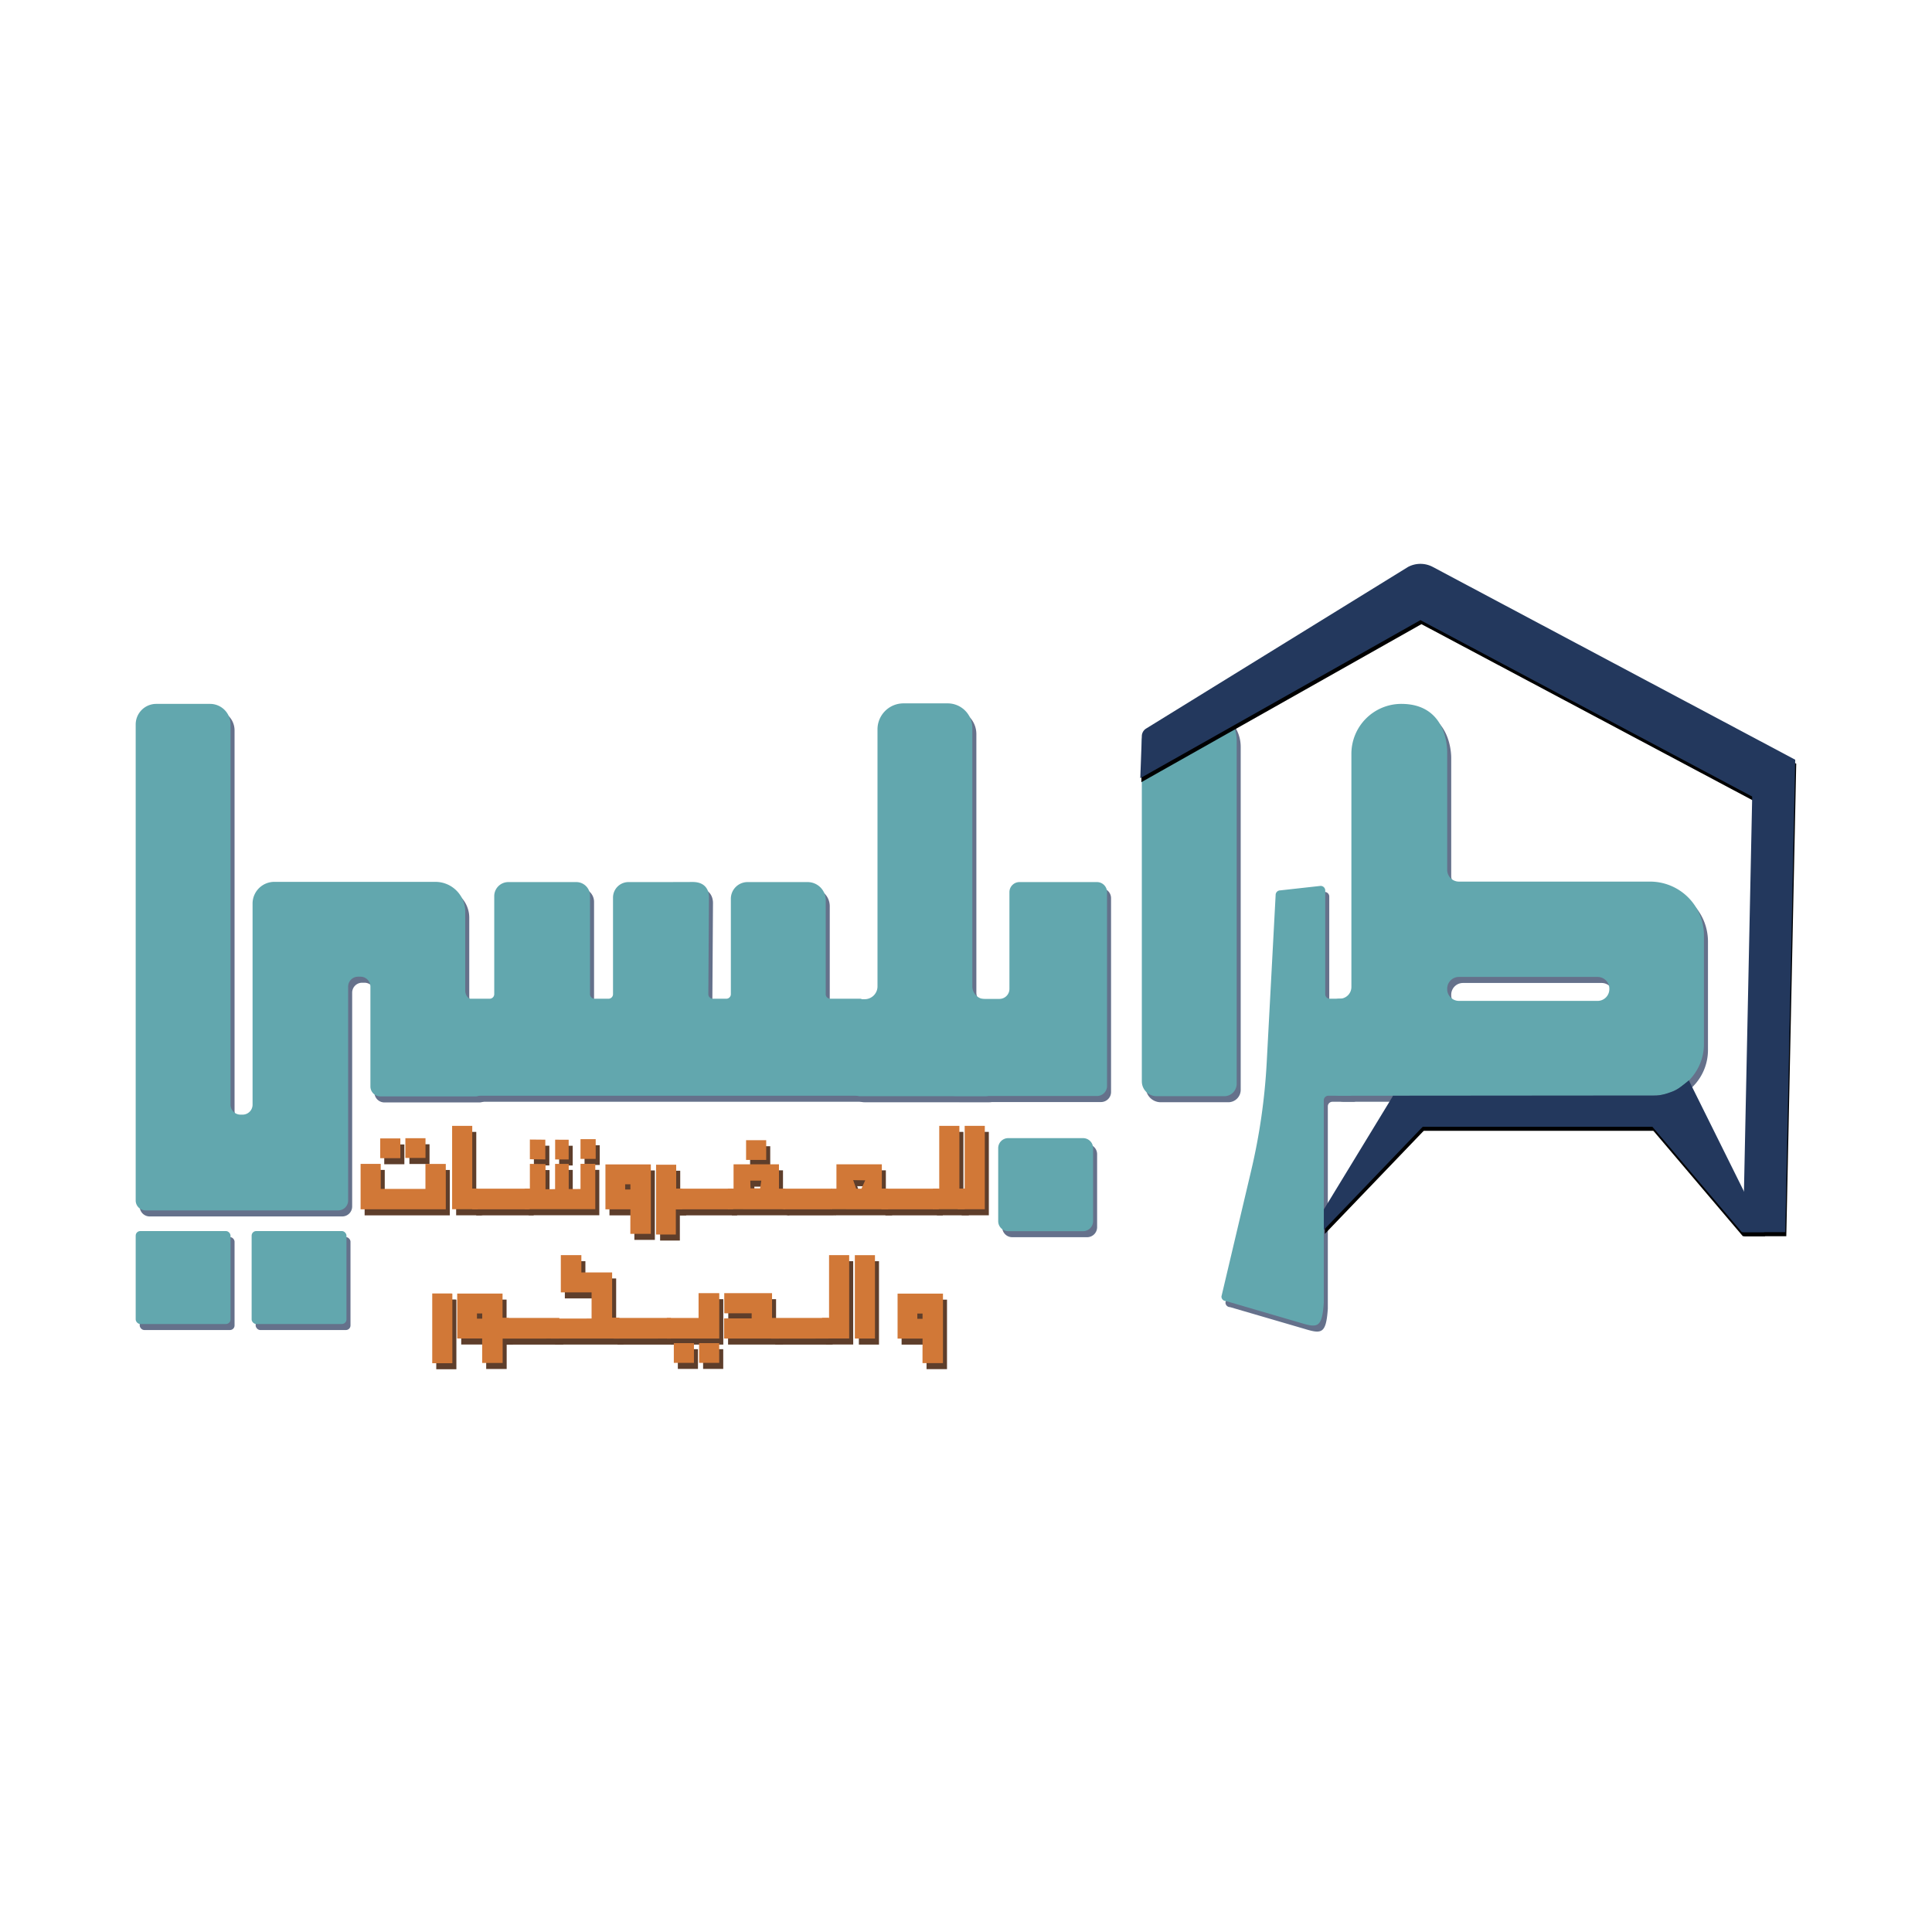 <svg id="Layer_1" data-name="Layer 1" xmlns="http://www.w3.org/2000/svg" viewBox="0 0 1920 1920"><defs><style>.cls-1{opacity:0.73;}.cls-2{fill:#2c3d60;}.cls-3{fill:#62a7ae;}.cls-4{fill:#5e3e2b;}.cls-5{fill:#d17837;}.cls-6{fill:#23385d;}</style></defs><g class="cls-1"><path class="cls-2" d="M159.27,705.52h53.48a20.35,20.35,0,0,1,20.35,20.35v377.95a9.89,9.89,0,0,0,9.89,9.89h2.12a9.89,9.89,0,0,0,9.89-9.89V904a21.61,21.61,0,0,1,21.61-21.62H436.68A29.67,29.67,0,0,1,466.35,912v78.49a9.89,9.89,0,0,0,9.89,9.89h0a9.88,9.88,0,0,1,9.89,9.86l.19,75.43a9.89,9.89,0,0,1-9.89,9.91H382a9.89,9.89,0,0,1-9.89-9.89V986.51a9.89,9.89,0,0,0-9.89-9.89h-2.35a9.89,9.89,0,0,0-9.89,9.89V1199a9.89,9.89,0,0,1-9.9,9.89H148.74a9.89,9.89,0,0,1-9.89-9.89V726A20.43,20.43,0,0,1,159.27,705.52Z"/><path class="cls-2" d="M509.13,882.6h67.58a13.65,13.65,0,0,1,13.65,13.65V994a4.53,4.53,0,0,0,4.53,4.53h13.78a4.53,4.53,0,0,0,4.54-4.53V898a15.41,15.41,0,0,1,15.4-15.41H654.2c.17,0,11.66,0,11.83,0l26.35-.08c14.69,0,16.26,11,16.18,15L707.94,994a4.53,4.53,0,0,0,4.53,4.53h13.3a4.53,4.53,0,0,0,4.54-4.53V899.2a16.6,16.6,0,0,1,16.6-16.6H806.6a18,18,0,0,1,18,18V994a4.53,4.53,0,0,0,4.54,4.53h29.5a4.53,4.53,0,0,1,4.53,4.53l.22,87.32a4.55,4.55,0,0,1-4.54,4.55H464a4.53,4.53,0,0,1-4.54-4.53l-.22-87.32a4.55,4.55,0,0,1,4.54-4.55h26.86a4.53,4.53,0,0,0,4.53-4.53v-97.4A14,14,0,0,1,509.13,882.6Z"/><path class="cls-2" d="M970.3,729.56V986.24A12.75,12.75,0,0,0,983.05,999h0a12.75,12.75,0,0,1,12.75,12.72l.18,70.89a12.76,12.76,0,0,1-12.75,12.79H859.05a12.75,12.75,0,0,1-12.75-12.75v-70.9A12.75,12.75,0,0,1,859.05,999h4.25a12.75,12.75,0,0,0,12.75-12.75V730.86A25.82,25.82,0,0,1,901.87,705h43.92A24.51,24.51,0,0,1,970.3,729.56Z"/><path class="cls-2" d="M943.62,1085.2v-76.5a10,10,0,0,1,9.94-10h43.66a9.94,9.94,0,0,0,9.94-9.94V892.55a10,10,0,0,1,10-9.95h77a10,10,0,0,1,10,9.95V1085.2a10,10,0,0,1-10,10H953.56A10,10,0,0,1,943.62,1085.2Zm62.32,51.87h74.36a9.94,9.94,0,0,1,10,10v72.45a9.94,9.94,0,0,1-10,10h-74.36a9.94,9.94,0,0,1-9.94-10V1147A9.94,9.94,0,0,1,1005.94,1137.07Z"/><path class="cls-2" d="M1233,742.19v340.89a12.31,12.31,0,0,1-12.31,12.31h-67.2a14.76,14.76,0,0,1-14.75-14.75V742.19c0-20.52,37.42-20.83,37.58-31.36l19.54-5.79A37.14,37.14,0,0,1,1233,742.19Z"/><path class="cls-2" d="M1271.72,895.39a4.53,4.53,0,0,1,4.53-4.54l40-4.44h0a4.54,4.54,0,0,1,4.76,4.53V994a4.53,4.53,0,0,0,4.53,4.53h19.49a4.54,4.54,0,0,1,4.54,4.54v87.33a4.53,4.53,0,0,1-4.54,4.53h-20.92a4.53,4.53,0,0,0-4.53,4.53v201.13c-1.76,25.86-6.43,25.13-24.69,19.58l-72.5-21.18a4.54,4.54,0,0,1-4.54-4.54l29.57-125.19a608.48,608.48,0,0,0,15.44-107.68Z"/><path class="cls-2" d="M1396.63,705.52c45.58,0,45.58,44.77,45.58,47.89V870.46a11.66,11.66,0,0,0,11.66,11.67H1643.8a53.55,53.55,0,0,1,53.56,53.55v107.87a51.37,51.37,0,0,1-51.36,51.36H1335.34a11.66,11.66,0,0,1-11.66-11.66v-73.07a11.67,11.67,0,0,1,11.66-11.67h0A11.66,11.66,0,0,0,1347,986.85V755.15a49.63,49.63,0,0,1,49.63-49.63m45.58,283V989a11.66,11.66,0,0,0,11.66,11.67h137.81A11.66,11.66,0,0,0,1603.34,989v-.47a11.66,11.66,0,0,0-11.66-11.66H1453.87A11.66,11.66,0,0,0,1442.21,988.52Z"/><rect class="cls-2" x="254.07" y="1229.42" width="94.25" height="92.35" rx="4.53"/><rect class="cls-2" x="138.85" y="1229.42" width="94.25" height="92.35" rx="4.53"/></g><path class="cls-3" d="M155.27,699.52h53.48a20.35,20.35,0,0,1,20.35,20.35v377.95a9.89,9.89,0,0,0,9.89,9.89h2.12a9.89,9.89,0,0,0,9.89-9.89V898a21.61,21.61,0,0,1,21.61-21.62H432.68A29.67,29.67,0,0,1,462.35,906v78.49a9.89,9.89,0,0,0,9.89,9.89h0a9.88,9.88,0,0,1,9.89,9.86l.19,75.43a9.89,9.89,0,0,1-9.89,9.91H378a9.89,9.89,0,0,1-9.89-9.89V980.51a9.89,9.89,0,0,0-9.89-9.89h-2.35a9.89,9.89,0,0,0-9.89,9.89V1193a9.89,9.89,0,0,1-9.9,9.89H144.74a9.89,9.89,0,0,1-9.89-9.89V720A20.43,20.43,0,0,1,155.27,699.52Z"/><path class="cls-3" d="M505.13,876.6h67.58a13.65,13.65,0,0,1,13.65,13.65V988a4.53,4.53,0,0,0,4.53,4.53h13.78a4.53,4.53,0,0,0,4.54-4.53V892a15.41,15.41,0,0,1,15.4-15.41H650.2c.17,0,11.66,0,11.83,0l26.35-.08c14.69,0,16.26,11,16.18,15L703.94,988a4.53,4.53,0,0,0,4.53,4.53h13.3a4.53,4.53,0,0,0,4.54-4.53V893.2a16.6,16.6,0,0,1,16.6-16.6H802.6a18,18,0,0,1,18,18V988a4.53,4.53,0,0,0,4.54,4.53h29.5a4.53,4.53,0,0,1,4.53,4.53l.22,87.32a4.55,4.55,0,0,1-4.54,4.55H460a4.53,4.53,0,0,1-4.54-4.53l-.22-87.32a4.55,4.55,0,0,1,4.54-4.55h26.86a4.53,4.53,0,0,0,4.53-4.53v-97.4A14,14,0,0,1,505.13,876.6Z"/><path class="cls-3" d="M966.3,723.56V980.24A12.75,12.75,0,0,0,979.05,993h0a12.75,12.75,0,0,1,12.75,12.72l.18,70.89a12.76,12.76,0,0,1-12.75,12.79H855.05a12.75,12.75,0,0,1-12.75-12.75v-70.9A12.75,12.75,0,0,1,855.05,993h4.25a12.75,12.75,0,0,0,12.75-12.75V724.86A25.82,25.82,0,0,1,897.87,699h43.92A24.51,24.51,0,0,1,966.3,723.56Z"/><path class="cls-3" d="M939.62,1079.2v-76.5a10,10,0,0,1,9.94-10h43.66a9.94,9.94,0,0,0,9.94-9.94V886.55a10,10,0,0,1,10-9.95h77a10,10,0,0,1,10,9.95V1079.2a10,10,0,0,1-10,10H949.56A10,10,0,0,1,939.62,1079.2Zm62.32,51.87h74.36a9.94,9.94,0,0,1,10,10v72.45a9.94,9.94,0,0,1-10,10h-74.36a9.94,9.94,0,0,1-9.94-10V1141A9.94,9.94,0,0,1,1001.94,1131.07Z"/><path class="cls-3" d="M1229,736.19v340.89a12.31,12.31,0,0,1-12.31,12.31h-67.2a14.76,14.76,0,0,1-14.75-14.75V736.19c0-20.52,37.42-20.83,37.58-31.36l19.54-5.79A37.14,37.14,0,0,1,1229,736.19Z"/><path class="cls-3" d="M1267.72,889.39a4.53,4.53,0,0,1,4.53-4.54l40-4.44h0a4.54,4.54,0,0,1,4.76,4.53V988a4.53,4.53,0,0,0,4.53,4.53h19.49a4.54,4.54,0,0,1,4.54,4.54v87.33a4.53,4.53,0,0,1-4.54,4.53h-20.92a4.53,4.53,0,0,0-4.53,4.53v201.13c-1.76,25.86-6.43,25.13-24.69,19.58l-72.5-21.18a4.54,4.54,0,0,1-4.54-4.54l29.57-125.19a608.48,608.48,0,0,0,15.44-107.68Z"/><path class="cls-3" d="M1392.63,699.52c45.58,0,45.58,44.77,45.58,47.89V864.46a11.66,11.66,0,0,0,11.66,11.67H1639.8a53.55,53.55,0,0,1,53.56,53.55v107.87a51.37,51.37,0,0,1-51.36,51.36H1331.34a11.66,11.66,0,0,1-11.66-11.66v-73.07a11.67,11.67,0,0,1,11.66-11.67h0A11.66,11.66,0,0,0,1343,980.85V749.15a49.63,49.63,0,0,1,49.63-49.63m45.58,283V983a11.66,11.66,0,0,0,11.66,11.67h137.81A11.66,11.66,0,0,0,1599.34,983v-.47a11.66,11.66,0,0,0-11.66-11.66H1449.87A11.66,11.66,0,0,0,1438.21,982.52Z"/><rect class="cls-3" x="250.07" y="1223.42" width="94.25" height="92.35" rx="4.53"/><rect class="cls-3" x="134.85" y="1223.42" width="94.25" height="92.35" rx="4.53"/><path class="cls-4" d="M433.55,1291.42h19l1,.2v69.13h-20Z"/><path class="cls-4" d="M483.17,1360.5v-24.31H458.36v-44.26l-.05-.41h45.12v24.21h6.27v20.46h-6.17v24.31ZM478,1311.28v5.2h5.21v-5.2Z"/><path class="cls-4" d="M502.83,1336.29v-20.56h50.68l6.37,0v20.51Z"/><path class="cls-4" d="M591.91,1316.33v-26H561.34v-37h20.42v17.18h30.57v45h7.23v20.72h-68l0-19.86Z"/><path class="cls-4" d="M613.69,1336.29v-20.56h50.69l6.37,0v20.51Z"/><path class="cls-4" d="M718.8,1336.24l-52.1,0v-20.46h31.53v-24.66H718.8Zm-45.17,4.55h20v19.61h-20Zm25.11,0h20v19.61h-20Z"/><path class="cls-4" d="M771.25,1291.12v25.11h6.88v20H723.55v-20H751v-5.1H723.75v-20Z"/><path class="cls-4" d="M770.4,1336.29v-20.56h50.68l6.37,0v20.51Z"/><path class="cls-4" d="M847.91,1253.32v82.87h-27v-20.51h7v-62.36Z"/><path class="cls-4" d="M873.53,1253.37v82.87h-20v-82.87Z"/><path class="cls-4" d="M920.78,1360.65v-12.18l.05-12.18H896V1292l0-.41h45.12v44.93l0,12.83v11.27Zm-5.15-49.27v5.21h5.2v-5.21Z"/><path class="cls-4" d="M362.36,1162.66h20v24.86h2l42.44,0v-24.81h20.22v45.08H362.36Zm19.5-25.31h20V1157h-20Zm25-.21h20v19.61h-20Z"/><path class="cls-4" d="M473.32,1124.86v62.41h5.46v20.47H453.31v-82.88Z"/><path class="cls-4" d="M473.27,1207.84v-20.57H524l6.36,0v20.52Z"/><path class="cls-4" d="M530.58,1162.66l15.55.15v25.07l9.51-.15v-25.07l13.55,0v25l11.72-.05v-25h14.68v45.08H525.42v-20.47h5.16Zm0-24.2,15.35.15v19.6l-15.35-.15Zm25.11.15,13.45.05v19.6l-13.45,0Zm25.22-.51H596v19.61H580.91Z"/><path class="cls-4" d="M630.43,1232.19V1220l.05-12.18H605.67v-44.27l0-.4h45.12v44.92l0,12.84v11.26Zm-5.15-49.26v5.2h5.2v-5.2Z"/><path class="cls-4" d="M656,1163.47h19l1,0v23.85H682v20.47h-6.36v25.06H656Z"/><path class="cls-4" d="M675.51,1207.84v-20.57h50.68l6.37,0v20.52Z"/><path class="cls-4" d="M727.3,1187.27H733v-23.8l0-.4h45.13v24.2h6.26v20.47H727.3Zm18.14-48.16h20v19.61h-20Zm4.2,40.18.25,7.68h9.53l1.17-7.68Z"/><path class="cls-4" d="M777.68,1201.42v-7.73a6.41,6.41,0,0,1,6.42-6.42h44.27a6.41,6.41,0,0,1,6.36,6.42v7.73a6.42,6.42,0,0,1-6.41,6.42H784.1A6.42,6.42,0,0,1,777.68,1201.42Z"/><path class="cls-4" d="M829.53,1187.27h5.71v-23.8l0-.4h45.12v24.2h6.27v20.47H829.53Zm22.34-8.48,3,8.48h5.21l3.74-8.26Z"/><path class="cls-4" d="M879.91,1207.84v-20.57h50.68l6.37,0v20.52Z"/><path class="cls-4" d="M957.43,1124.86v62.41h5.4l0,20.47H931.1v-20.47h6.31v-62.41Z"/><path class="cls-4" d="M982.69,1124.86v82.88h-27v-20.52h7v-62.36Z"/><path class="cls-5" d="M429.55,1285.42h19l1,.2v69.13h-20Z"/><path class="cls-5" d="M479.17,1354.5v-24.31H454.36v-44.26l-.05-.41h45.12v24.21h6.27v20.46h-6.17v24.31ZM474,1305.28v5.2h5.21v-5.2Z"/><path class="cls-5" d="M498.83,1330.29v-20.56h50.68l6.37,0v20.51Z"/><path class="cls-5" d="M587.91,1310.33v-26H557.34v-37h20.42v17.18h30.57v45h7.23v20.72h-68l0-19.86Z"/><path class="cls-5" d="M609.69,1330.29v-20.56h50.69l6.37,0v20.51Z"/><path class="cls-5" d="M714.8,1330.24l-52.1,0v-20.46h31.53v-24.66H714.8Zm-45.17,4.55h20v19.61h-20Zm25.11,0h20v19.61h-20Z"/><path class="cls-5" d="M767.25,1285.12v25.11h6.88v20H719.55v-20H747v-5.1H719.75v-20Z"/><path class="cls-5" d="M766.4,1330.29v-20.56h50.68l6.37,0v20.51Z"/><path class="cls-5" d="M843.91,1247.32v82.87h-27v-20.51h7v-62.36Z"/><path class="cls-5" d="M869.53,1247.37v82.87h-20v-82.87Z"/><path class="cls-5" d="M916.78,1354.65v-12.18l.05-12.18H892V1286l0-.41h45.12v44.93l0,12.83v11.27Zm-5.15-49.27v5.21h5.2v-5.21Z"/><path class="cls-5" d="M358.36,1156.66h20v24.86h2l42.44,0v-24.81h20.22v45.08H358.36Zm19.5-25.31h20V1151h-20Zm25-.21h20v19.61h-20Z"/><path class="cls-5" d="M469.32,1118.86v62.41h5.46v20.47H449.31v-82.88Z"/><path class="cls-5" d="M469.27,1201.84v-20.57H520l6.36,0v20.52Z"/><path class="cls-5" d="M526.58,1156.66l15.55.15v25.07l9.51-.15v-25.07l13.55,0v25l11.72-.05v-25h14.68v45.08H521.42v-20.47h5.16Zm0-24.2,15.35.15v19.6l-15.35-.15Zm25.11.15,13.45.05v19.6l-13.45,0Zm25.22-.51H592v19.61H576.91Z"/><path class="cls-5" d="M626.43,1226.19V1214l.05-12.18H601.67v-44.27l0-.4h45.12v44.92l0,12.84v11.26Zm-5.15-49.26v5.2h5.2v-5.2Z"/><path class="cls-5" d="M652,1157.47h19l1,0v23.85H678v20.47h-6.36v25.06H652Z"/><path class="cls-5" d="M671.51,1201.84v-20.57h50.68l6.37,0v20.52Z"/><path class="cls-5" d="M723.3,1181.27H729v-23.8l0-.4h45.13v24.2h6.26v20.47H723.3Zm18.14-48.16h20v19.61h-20Zm4.2,40.18.25,7.68h9.53l1.17-7.68Z"/><path class="cls-5" d="M773.68,1195.42v-7.73a6.41,6.41,0,0,1,6.42-6.42h44.27a6.41,6.41,0,0,1,6.36,6.42v7.73a6.42,6.42,0,0,1-6.41,6.42H780.1A6.42,6.42,0,0,1,773.68,1195.42Z"/><path class="cls-5" d="M825.53,1181.27h5.71v-23.8l0-.4h45.12v24.2h6.27v20.47H825.53Zm22.34-8.48,3,8.48h5.21l3.74-8.26Z"/><path class="cls-5" d="M875.91,1201.84v-20.57h50.68l6.37,0v20.52Z"/><path class="cls-5" d="M953.43,1118.86v62.41h5.4l0,20.47H927.1v-20.47h6.31v-62.41Z"/><path class="cls-5" d="M978.69,1118.86v82.88h-27v-20.52h7v-62.36Z"/><path d="M1684.26,1123.8H1382.61l2.61-30.89,260.11-.22c2.15,0,6.24.15,15.07-3,3.38-1.22,7.37-2,19-11.91h0Z"/><polygon points="1316.63 1226.2 1426.89 1111.26 1385.17 1093.39 1316.63 1205.91 1316.63 1226.2"/><polygon points="1732.01 1228.52 1634.48 1113.59 1679.41 1077.77 1754.23 1228.52 1732.01 1228.52"/><polygon points="1775.19 1228.52 1733.27 1228.52 1743.07 759.33 1785.07 759.02 1775.19 1228.52"/><path d="M1760.47,805.28l-347.87-185L1134.21,777.34l1.52-41.69a9,9,0,0,1,4.06-7.49L1400.3,567.42a26.19,26.19,0,0,1,24.6,0L1785.07,759Z"/><path class="cls-6" d="M1683.26,1119.8H1381.61l2.61-30.89,260.11-.22c2.15,0,6.24.15,15.07-3,3.38-1.22,7.37-2,19-11.91h0Z"/><polygon class="cls-6" points="1315.63 1222.2 1425.89 1107.26 1384.17 1089.39 1315.63 1201.91 1315.63 1222.2"/><polygon class="cls-6" points="1731.01 1224.52 1633.48 1109.59 1678.41 1073.77 1753.23 1224.52 1731.01 1224.52"/><polygon class="cls-6" points="1774.19 1224.52 1732.27 1224.52 1742.07 755.33 1784.07 755.02 1774.19 1224.52"/><path class="cls-6" d="M1759.47,801.28l-347.87-185L1133.21,773.34l1.52-41.69a9,9,0,0,1,4.06-7.49L1399.3,563.42a26.19,26.19,0,0,1,24.6,0L1784.07,755Z"/></svg>